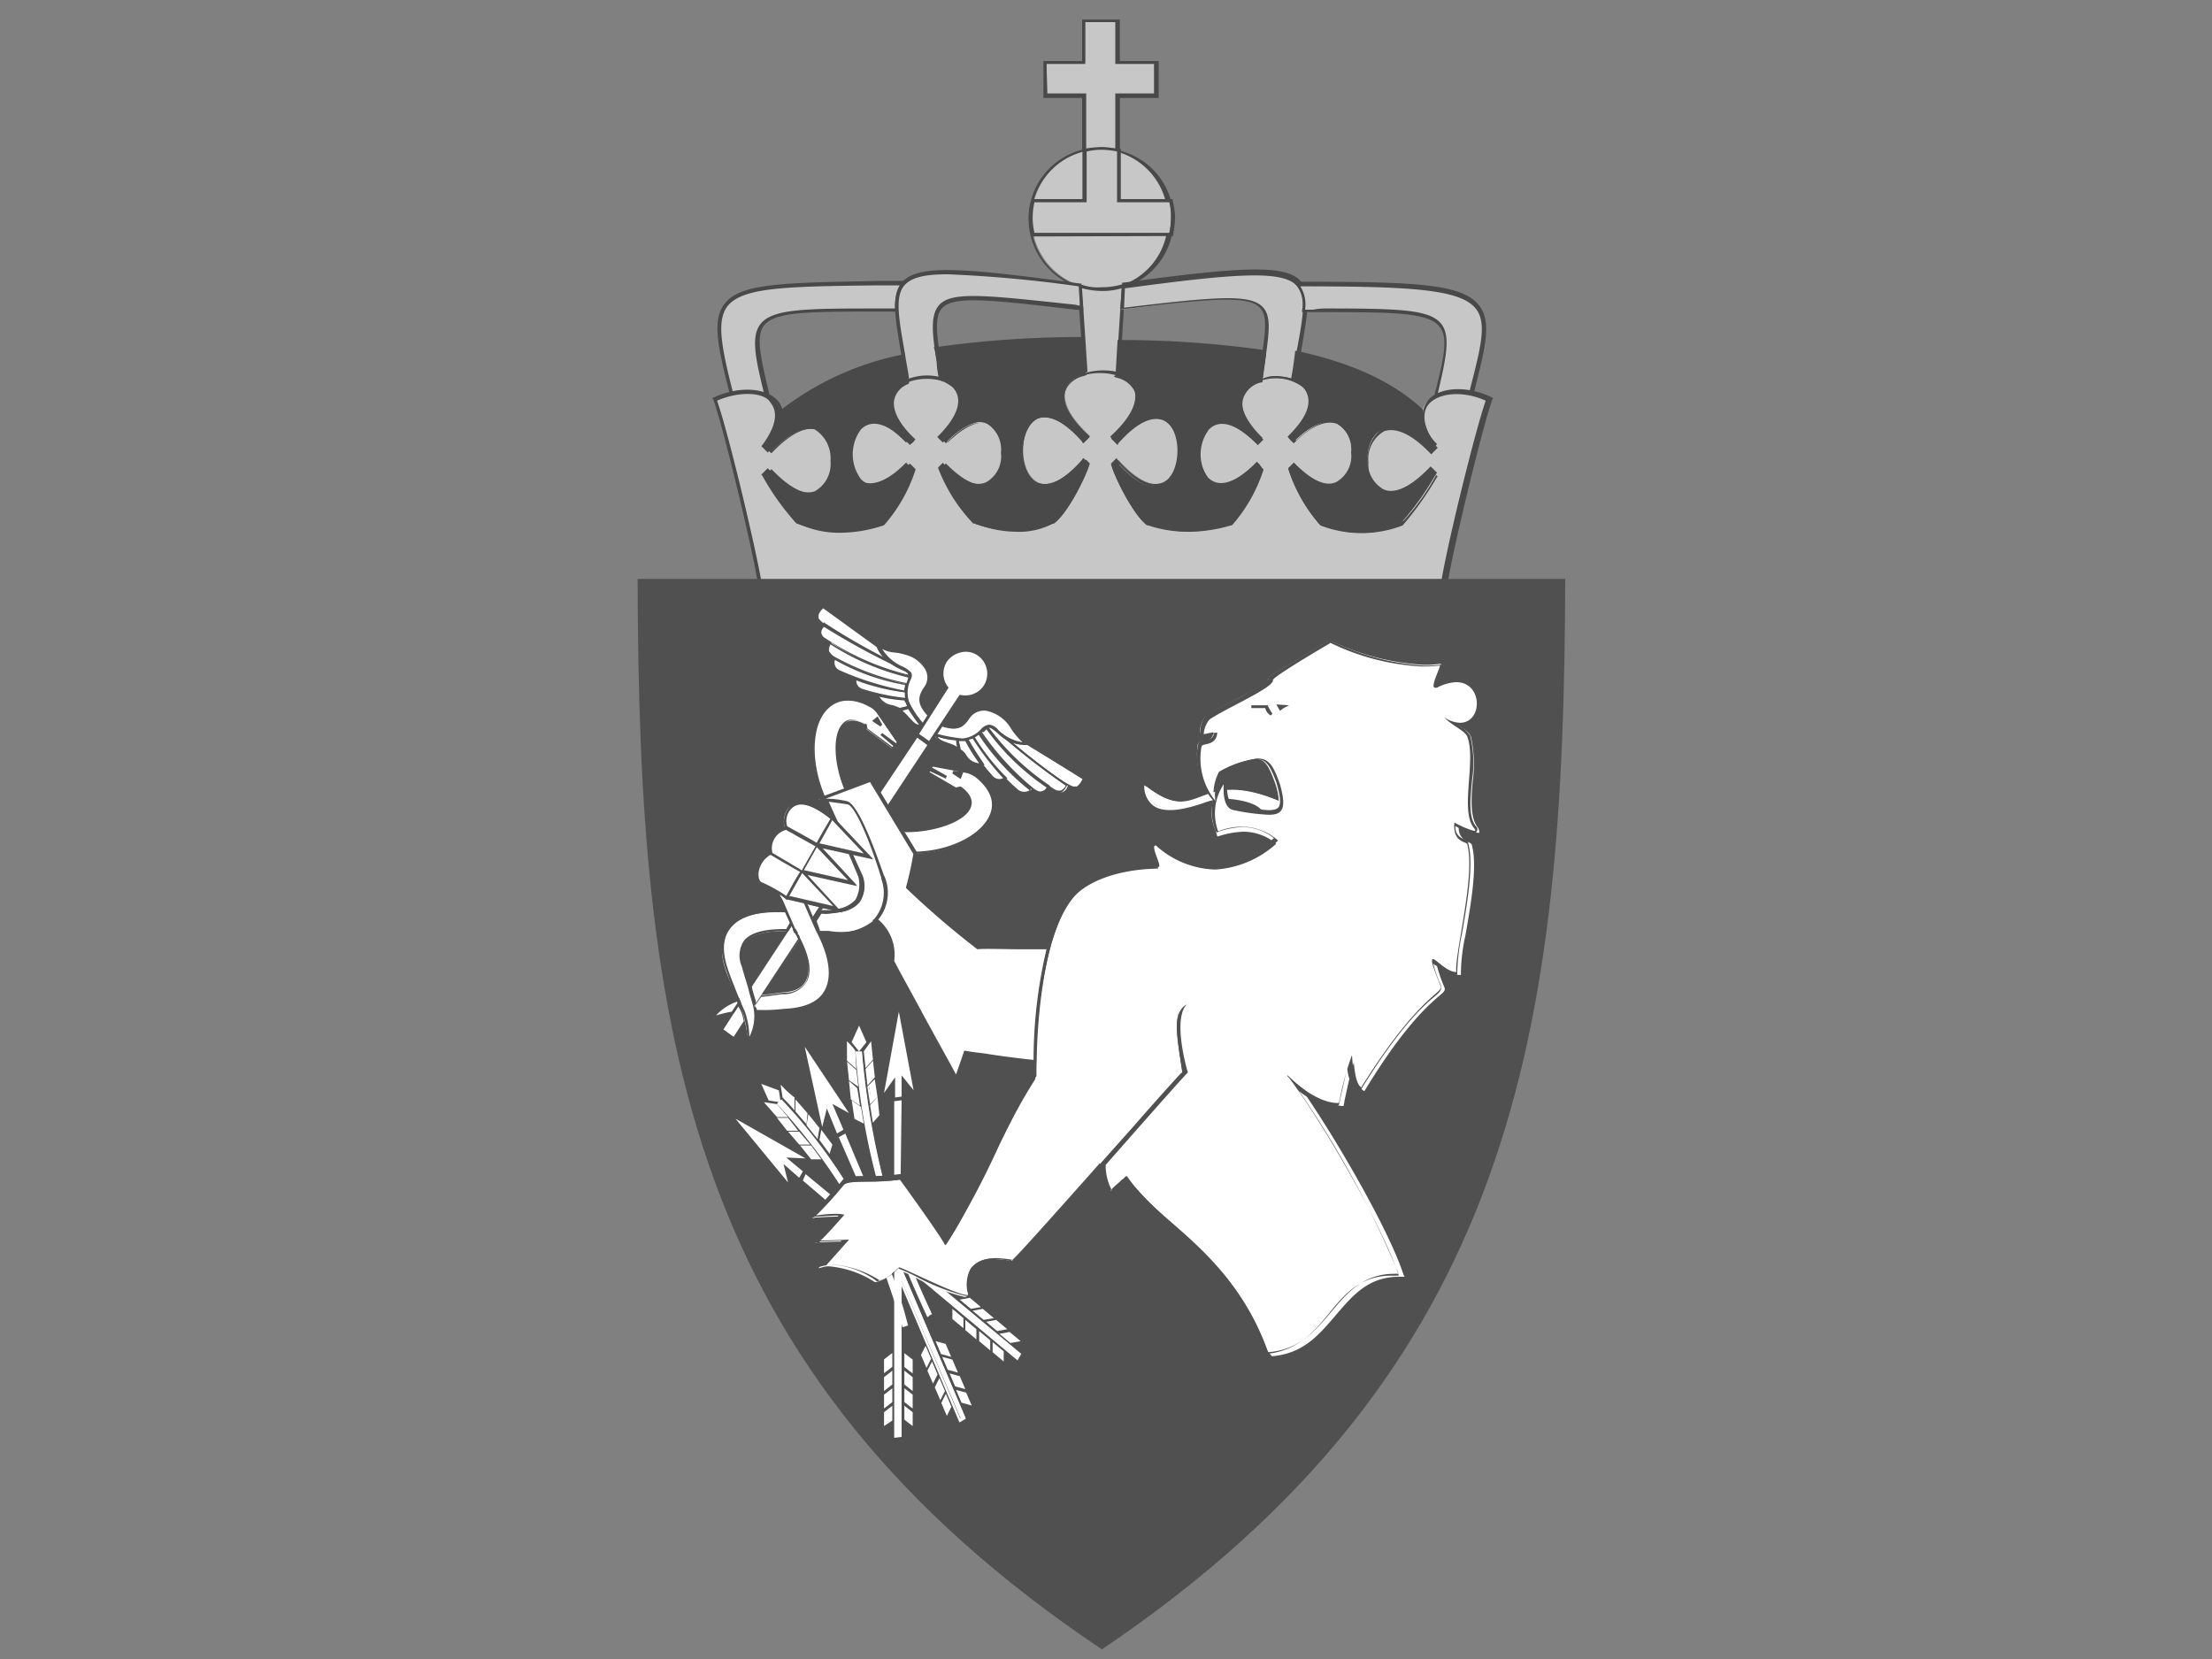 <svg id="图层_1" data-name="图层 1" xmlns="http://www.w3.org/2000/svg" viewBox="0 0 200 150"><rect x="0" y="0" width="200" height="150" fill="#808080" stroke="none"/><defs><style>.cls-1{fill:#c7c7c7;}.cls-2{fill:#494949;}.cls-3,.cls-6{fill:#505050;}.cls-4,.cls-5{fill:#fff;}.cls-5,.cls-6{fill-rule:evenodd;}</style></defs><path class="cls-1" d="M101.13,13.62a6.35,6.35,0,1,1-3,0v-5h-3.5v-3h3.5V1.85h3.09V5.61h3.51v3h-3.51c-.08.42-.08,4.84-.08,5"/><path class="cls-2" d="M99.54,26.3A6.52,6.52,0,0,1,93,19.79a6.43,6.43,0,0,1,4.84-6.25V8.86h-3.5V5.52h3.5V1.77h3.42V5.52h3.51V8.86h-3.51v4.76A6.44,6.44,0,0,1,99.54,26.3ZM94.7,8.45h3.51V13.7H98a6.25,6.25,0,0,0-4.76,6,6.18,6.18,0,1,0,12.35,0,6.24,6.24,0,0,0-4.67-6h-.08V8.45h3.5V5.78h-3.5V2H98.12V5.78h-3.5l.08,2.67Z"/><path class="cls-1" d="M105.72,18.12a5,5,0,0,1,.16,1.59,11.33,11.33,0,0,1-.16,1.5H93.28a9.52,9.52,0,0,1-.16-1.5,10,10,0,0,1,.16-1.59H98V13.54a12.68,12.68,0,0,1,1.5-.17,14.88,14.88,0,0,1,1.58.17v4.58Z"/><path class="cls-2" d="M93.2,21.38v-.17a10.69,10.69,0,0,1-.17-1.5A4.92,4.92,0,0,1,93.28,18V18h4.59V13.45H98a13.33,13.33,0,0,1,1.59-.16c.5,0,1.5.16,1.58.16h.17V18H106V18a7.66,7.66,0,0,1,.25,1.67,10.69,10.69,0,0,1-.17,1.5v.17Zm.33-3.09a6.25,6.25,0,0,0-.16,1.42,6.07,6.07,0,0,0,.16,1.34h12.19a5.49,5.49,0,0,0,.16-1.34,5.7,5.7,0,0,0-.16-1.42H101V13.7a6.86,6.86,0,0,0-1.41-.16,6.07,6.07,0,0,0-1.34.16v4.59Z"/><path class="cls-1" d="M98.12,33.81a5.78,5.78,0,0,1,2.92,0l.5-8h-.08a6.35,6.35,0,0,1-1.83.25,7.22,7.22,0,0,1-1.92-.25h-.09Z"/><path class="cls-2" d="M98,34.06l-.59-8.43.25.09h.09a4.31,4.31,0,0,0,1.83.25,6.38,6.38,0,0,0,1.84-.25l.33-.09-.5,8.43L101,34a5.43,5.43,0,0,0-2.83,0Zm-.17-8,.5,7.6a5.4,5.4,0,0,1,2.59,0l.5-7.6a6,6,0,0,1-1.84.25A7.48,7.48,0,0,1,97.79,26.05Z"/><path class="cls-1" d="M114,34.4a5,5,0,0,1,2.92.08c1.5-9.85,4.25-11.26-15.36-8.59L101.38,28C116.48,26.05,115,26.55,114,34.4Z"/><path class="cls-2" d="M117.07,34.65l-.17-.09a4.73,4.73,0,0,0-2.84-.08l-.25.08v-.25c.08-.66.17-1.33.25-1.92.34-2.42.59-3.83-.17-4.59-1.08-1.08-4.25-.83-12.43.17h-.17l.17-2.42h.17c10.51-1.42,14.52-1.67,15.94-.17,1,1.09.66,2.93.16,5.85-.16.91-.33,2-.5,3.17ZM115.31,34a4.73,4.73,0,0,1,1.51.25c.16-1.08.33-2.09.5-2.92.5-2.75.83-4.59-.09-5.51-1.33-1.42-5.67-1.08-15.52.25l-.08,1.75c8.34-1,11.35-1.25,12.52-.08.83.84.58,2.34.25,4.84-.09.5-.17,1.09-.25,1.67A2.6,2.6,0,0,1,115.31,34Z"/><path class="cls-1" d="M69.34,35.82c-2-8.1-1.67-7.77,11.76-7.77a3.39,3.39,0,0,1,.67-2.42c-17.19.26-18.36-.25-15.61,10A5,5,0,0,1,69.34,35.82Z"/><path class="cls-2" d="M69.59,36.15,69.25,36a4.69,4.69,0,0,0-3.09-.16H66v-.17c-1.17-4.51-1.59-6.76-.5-8.18,1.42-1.92,5.42-1.92,14.1-2.09h2.59l-.25.25A2.73,2.73,0,0,0,81.35,28v.17H79.68c-6.59,0-9.59,0-10.6,1.25-.75,1-.33,2.84.51,6.34Zm-2.09-.84a5,5,0,0,1,1.58.25c-.83-3.33-1.16-5.17-.33-6.25,1.09-1.42,4.17-1.42,10.85-1.42h1.33a3.71,3.71,0,0,1,.5-2.09H79.6c-8.6.09-12.52.17-13.85,1.92-.92,1.25-.59,3.42.5,7.68A5.8,5.8,0,0,1,67.5,35.31Z"/><path class="cls-1" d="M117.9,28.05c13.69,0,13.85-.16,11.85,7.77a4.45,4.45,0,0,1,3.17-.17c2.42-9.43,2.75-10-15.69-10A2.76,2.76,0,0,1,117.9,28.05Z"/><path class="cls-2" d="M129.58,36.15l.09-.33c.83-3.26,1.33-5.26.5-6.26-1-1.34-4.26-1.34-11.27-1.34h-1.17v-.17a2.71,2.71,0,0,0-.58-2.33l-.25-.25h.42c10.51,0,14.93.16,16.43,2.17,1.17,1.5.51,3.92-.5,7.92l-.08.34H133a5.31,5.31,0,0,0-3.08.17Zm-9.84-8.26c6.75,0,9.59.08,10.59,1.42.84,1.08.42,3.08-.33,6.25a5.42,5.42,0,0,1,2.84-.08h0c1-3.92,1.67-6.26.58-7.59-1.42-1.75-5.92-2-15.85-2A3.09,3.09,0,0,1,118,28h.75A5.08,5.08,0,0,1,119.74,27.89Z"/><path class="cls-1" d="M130.5,52.59a163.49,163.49,0,0,1,4-16.52c-3.68-1.76-8.1-.09-4.76,4.33l-.33.34c-7.76-8.1-7.76,10,0,1.83l.33.34a27.94,27.94,0,0,1-3,4.25,10.06,10.06,0,0,1-7.35,0,14.66,14.66,0,0,1-2.75-4.84l.25-.25c7.17,7.18,7.17-9.26,0-2.08l-.25-.25c7.42-7.43-10-7.43-2.67,0l-.25.25c-7.18-7.18-7.18,9.26,0,2.08l.25.25c-.25,1.09-1.84,4.18-2.76,4.84a11,11,0,0,1-7.34,0c-1.17-.83-2.84-4.25-3.09-5.25l.34-.34c7.59,8.43,7.59-10.26,0-1.83l-.34-.34c8.6-7.92-10.84-7.92-2.25,0l-.33.34c-7.6-8.43-7.6,10.26,0,1.83l.33.34c-.33,1-1.92,4.34-3.09,5.25a9.63,9.63,0,0,1-7,0,18.13,18.13,0,0,1-3.17-4.84l.25-.25c7.18,7.18,7.18-9.26,0-2.08l-.25-.25c7.35-7.43-10.09-7.43-2.67,0l-.25.25c-7.17-7.18-7.17,9.26,0,2.08l.25.25c-.25,1.09-1.83,4.18-2.75,4.84a10,10,0,0,1-7.34,0,22.74,22.74,0,0,1-3-4.25l.34-.34c7.76,8.18,7.76-9.93,0-1.83l-.34-.34c3.34-4.42-1.08-6-4.75-4.33a166.4,166.4,0,0,1,4,16.52Z"/><path class="cls-2" d="M68.67,52.75H68.5v-.16c-.58-3.51-3.17-14.19-4-16.44L64.41,36l.17-.08c2.17-1,4.67-.92,5.76.33.5.59,1,1.84-.67,4.09l.17.17c2.17-2.17,3.58-2.25,4.33-1.92a3.12,3.12,0,0,1,1.59,3.09,3.25,3.25,0,0,1-1.59,3.08c-.83.34-2.25.25-4.42-1.92l-.16.17a27.36,27.36,0,0,0,2.92,4.09,10.06,10.06,0,0,0,7.17,0,15,15,0,0,0,2.67-4.67l-.08-.09c-2,1.92-3.26,2-4,1.67a3,3,0,0,1-1.5-2.92,3,3,0,0,1,1.5-2.92c.75-.33,2.09-.25,4,1.67l.08-.08c-2.58-2.59-1.83-4.09-1.17-4.76a4.52,4.52,0,0,1,5.51,0c.67.67,1.42,2.17-1.17,4.76l.09.08c2-1.92,3.25-1.92,4-1.67a3,3,0,0,1,1.5,2.92A2.94,2.94,0,0,1,89.61,44c-.75.34-2.08.25-4-1.67l-.09.09a16.14,16.14,0,0,0,3,4.67,9.7,9.7,0,0,0,6.84,0c1.08-.83,2.67-3.92,3-5l-.16-.16C96.12,44.16,94.79,44.24,94,44a3.25,3.25,0,0,1-1.58-3.17c0-1.5.66-2.84,1.58-3.17s2.17-.17,4.26,2.09l.08-.09c-2.25-2.17-2.34-3.58-2-4.42.42-1.08,1.75-1.75,3.42-1.75s3,.67,3.42,1.75c.33.84.25,2.25-2,4.42l.08.09c2.09-2.26,3.42-2.34,4.26-2.09a3.26,3.26,0,0,1,1.58,3.17c0,1.59-.67,2.84-1.58,3.17s-2.17.17-4.26-2.08l-.17.16c.34,1.09,1.92,4.26,3,5a10.63,10.63,0,0,0,7.17,0,15,15,0,0,0,2.67-4.67l-.08-.09h0c-1,.92-3.17,2.76-4.67,1.26a4,4,0,0,1,0-5c1.5-1.5,3.67.25,4.67,1.25l.08-.08c-2.5-2.59-1.83-4.09-1.16-4.76a4.5,4.5,0,0,1,5.5,0c.67.67,1.34,2.17-1.16,4.76l.08.08c2-1.92,3.25-1.92,4-1.67a3,3,0,0,1,1.51,2.92A3,3,0,0,1,121.15,44c-.75.34-2.08.25-4-1.67l-.08.09a15,15,0,0,0,2.67,4.67,9.66,9.66,0,0,0,7.17,0A21.13,21.13,0,0,0,129.83,43l-.16-.17c-2.17,2.17-3.59,2.26-4.43,1.92a3.11,3.11,0,0,1-1.58-3.08,3.28,3.28,0,0,1,1.58-3.09c.84-.33,2.26-.25,4.34,1.92l.17-.17c-1.67-2.25-1.09-3.5-.67-4.09,1-1.25,3.51-1.42,5.76-.33L135,36l-.09.17c-.83,2.34-3.42,12.93-4,16.44v.16ZM64.83,36.23c.92,2.51,3.34,12.6,4,16.27h61.5c.59-3.58,3.09-13.68,4-16.27-2-.92-4.26-.75-5.17.34-.67.83-.42,2.25.75,3.83l.08.09-.58.58-.09-.08c-2.08-2.17-3.42-2.25-4.17-2a2.9,2.9,0,0,0-1.42,2.83,2.88,2.88,0,0,0,1.42,2.76c.75.33,2.09.16,4.17-2l.09-.08.58.59-.08.08a28.8,28.8,0,0,1-3.09,4.34h0a10.35,10.35,0,0,1-7.43,0h0a14.3,14.3,0,0,1-2.84-5v-.08l.51-.5.08.08c1.92,1.92,3.09,2,3.75,1.67A2.67,2.67,0,0,0,122.24,41a2.75,2.75,0,0,0-1.34-2.67c-.66-.25-1.92-.25-3.83,1.67l-.09.08-.5-.5.08-.08c1.84-1.84,2.34-3.42,1.34-4.43a4.16,4.16,0,0,0-5.09,0c-1,1-.58,2.59,1.25,4.43l.09.08-.51.5-.08-.08c-1.83-1.84-3.34-2.34-4.34-1.34a3.77,3.77,0,0,0,0,4.51c1,1,2.51.5,4.34-1.34l.08-.08.09.08.16.17.17.25v.08a14.14,14.14,0,0,1-2.84,5h-.08a11.27,11.27,0,0,1-7.43,0h-.08c-1.25-.92-2.92-4.34-3.17-5.34v-.08l.5-.5.08.16c2,2.26,3.26,2.34,4,2.09,1-.33,1.42-1.75,1.42-2.92s-.42-2.5-1.42-2.92c-.75-.25-2-.17-4,2.08l-.08.17-.58-.58.08-.09c2.25-2.08,2.34-3.42,2.09-4.17-.34-.92-1.59-1.5-3.09-1.5s-2.75.58-3.09,1.5c-.33.75-.17,2.09,2.09,4.17l.08.09-.58.58-.09-.17c-2-2.25-3.25-2.33-4-2.08-1,.33-1.42,1.75-1.42,2.92s.42,2.5,1.42,2.92c.75.25,2,.17,4-2.09l.09-.16.08.08.33.33.09.09V42c-.25.92-1.92,4.42-3.17,5.34H95.2a10.29,10.29,0,0,1-7.09,0H88a15,15,0,0,1-3.17-5v-.08l.08-.08.25-.25.08-.09.09.09c1.92,1.92,3.08,2,3.83,1.67a2.68,2.68,0,0,0,1.34-2.67,2.74,2.74,0,0,0-1.34-2.67c-.66-.26-1.91-.26-3.83,1.66l-.09.09-.5-.5.09-.09C86.69,37.57,87.11,36,86.11,35A4.13,4.13,0,0,0,81,35c-1,1-.5,2.59,1.33,4.42l.09.09-.5.5-.09-.09c-1.92-1.92-3.09-2-3.84-1.66a2.67,2.67,0,0,0-1.33,2.67A2.77,2.77,0,0,0,78,43.58c.67.25,1.92.25,3.84-1.67l.09-.09.08.09.25.25.08.08v.08a14.27,14.27,0,0,1-2.83,5h0a10.56,10.56,0,0,1-7.51,0A23.21,23.21,0,0,1,68.92,43l-.09-.08.59-.59.08.09c2.09,2.17,3.42,2.25,4.17,2a2.84,2.84,0,0,0,1.42-2.75,3.08,3.08,0,0,0-1.42-2.84c-.75-.33-2.08-.17-4.17,2l-.08.09-.59-.59.09-.08c1.17-1.59,1.5-2.92.75-3.84C69.17,35.48,66.92,35.31,64.83,36.23Z"/><path class="cls-1" d="M85.11,34.31c-1.09-8.09-2.17-8.09,12.68-6.42a19.61,19.61,0,0,0-.17-2.09c-18.94-2.42-17.19-1.67-15.52,8.68a5.25,5.25,0,0,1,3-.17"/><path class="cls-2" d="M81.94,34.73v-.17c-.17-.83-.26-1.58-.42-2.33-.59-3.51-1-5.59.08-6.76,1.5-1.59,5.59-1.25,16,.16h.17v.17s.08,1.25.17,2.09v.16L97.21,28c-7.76-.92-10.94-1.25-12-.17-.75.76-.5,2.34-.17,4.84.09.51.17,1,.25,1.59v.25L85,34.4a5,5,0,0,0-2.92.16Zm3.75-9.93c-2,0-3.17.25-3.84.92-1,1-.58,3.09,0,6.42.09.67.25,1.34.34,2.09a4.86,4.86,0,0,1,2.67-.17,7.57,7.57,0,0,1-.17-1.33c-.42-2.67-.59-4.26.25-5.18,1.17-1.25,4.42-.83,12.27,0l.41.09c0-.67-.08-1.42-.08-1.75A118.15,118.15,0,0,0,85.69,24.8Z"/><path class="cls-2" d="M82.27,42.16c-7.18,7.17-7.18-9.27,0-2.09l.25-.25c-2.75-2.75-2.09-4.51-.5-5.26,0-.16-.34-1.92-.42-2.25a26.35,26.35,0,0,0-11.1,5.17h0c.17.84-.16,1.84-1.16,3.09l.33.34c7.76-8.1,7.76,10,0,1.83l-.33.34a26.59,26.59,0,0,0,3,4.25,10.08,10.08,0,0,0,7.34,0,14.79,14.79,0,0,0,2.76-4.84.25.25,0,0,0-.17-.33"/><path class="cls-2" d="M76,48.17a8.5,8.5,0,0,1-3.67-.76,23.55,23.55,0,0,1-3.09-4.33L69.17,43l.58-.58.09.08c2.08,2.17,3.42,2.25,4.17,2a2.85,2.85,0,0,0,1.42-2.75A3.1,3.1,0,0,0,74,38.9c-.75-.33-2.09-.16-4.17,2l-.09.08-.58-.59.08-.08a4.18,4.18,0,0,0,1.09-3h.16l-.08-.09A26.31,26.31,0,0,1,81.6,32.06h.17v.17c.08.33.33,2.08.42,2.25v.17l-.09.08a2,2,0,0,0-1.25,1.42c-.17.92.42,2.17,1.84,3.5l.08.09-.08.08a1.17,1.17,0,0,1-.34.33l-.08.09-.08-.09c-1.84-1.83-3.34-2.33-4.34-1.33a3.77,3.77,0,0,0,0,4.51c1,1,2.5.5,4.34-1.34l.08-.08.5.5v.08a14.14,14.14,0,0,1-2.84,5h0A12.65,12.65,0,0,1,76,48.17Zm-6.42-5.09a27.7,27.7,0,0,0,2.92,4.08,10,10,0,0,0,7.17,0,14.82,14.82,0,0,0,2.67-4.67l-.08-.08c-1,.92-3.17,2.75-4.67,1.25a4,4,0,0,1,0-5c1.5-1.5,3.67.25,4.67,1.25l.08-.08c-1.33-1.42-2-2.67-1.75-3.67a2.29,2.29,0,0,1,1.34-1.59c-.09-.41-.26-1.5-.34-2a26.25,26.25,0,0,0-10.85,5,4.56,4.56,0,0,1-1.08,3l.17.17c2.17-2.17,3.58-2.25,4.33-1.92a3.12,3.12,0,0,1,1.59,3.09A3.25,3.25,0,0,1,74.17,45c-.83.34-2.25.25-4.42-1.91ZM98.12,39.9l.34-.33c-3.51-3.25-2.34-5.17-.34-5.76l-.25-3.08a84,84,0,0,0-13.18.91h0c.08.42.33,2.42.42,2.67,2,.5,3.25,2.34.16,5.43l.25.25c7.18-7.18,7.18,9.26,0,2.08l-.25.25a14.31,14.31,0,0,0,3.17,4.84,9.64,9.64,0,0,0,7,0c1.17-.83,2.84-4.25,3.09-5.25l-.33-.34c-7.6,8.6-7.6-10.09-.09-1.67"/><path class="cls-2" d="M91.87,48.08a10.39,10.39,0,0,1-3.51-.67h-.08a14.92,14.92,0,0,1-3.17-5v-.09l.08-.08.25-.25.08-.08.09.08c1.92,1.92,3.08,2,3.75,1.67A2.67,2.67,0,0,0,90.7,41a2.75,2.75,0,0,0-1.34-2.67c-.67-.25-1.92-.25-3.75,1.67l-.09.08-.5-.5.09-.08c1.41-1.42,2-2.67,1.75-3.67A2.35,2.35,0,0,0,85,34.31h-.08v-.08c0-.08-.08-.58-.17-1.17a11.73,11.73,0,0,0-.25-1.5l-.08-.17h.17a94.7,94.7,0,0,1,13.26-.92H98v.17c.08,1,.17,2.76.17,3.09l.08.17L98,34a2.31,2.31,0,0,0-1.75,1.5c-.17.75.08,2,2.17,3.92l.08.09-.58.58-.09-.17c-2-2.25-3.25-2.33-4-2.08-1,.33-1.42,1.75-1.42,2.92s.42,2.5,1.42,2.92c.75.25,2,.17,4-2.09l.09-.16.08.08.33.33.09.09V42c-.25.92-1.92,4.42-3.17,5.34H95.2A6.57,6.57,0,0,1,91.87,48.08Zm-3.43-.92a9.62,9.62,0,0,0,6.85,0c1.08-.83,2.67-3.92,3-5L98.12,42c-2.08,2.25-3.42,2.34-4.25,2.09a3.27,3.27,0,0,1-1.59-3.17c0-1.51.67-2.84,1.59-3.18s2.17-.16,4.25,2.09l.09-.08c-2.09-2-2.34-3.34-2.09-4.09A2.6,2.6,0,0,1,98,33.9c0-.34-.09-1-.17-2.84A86.46,86.46,0,0,0,84.94,32a10.2,10.2,0,0,0,.17,1.33c.08.42.08.84.16,1.09a2.76,2.76,0,0,1,2,1.67c.25.75.08,2-1.67,3.83l.08.09c2-1.92,3.25-2,4-1.67a3,3,0,0,1,1.5,2.92,3,3,0,0,1-1.5,2.92c-.76.33-2.09.25-4-1.67l-.08.08A13,13,0,0,0,88.44,47.16Zm25.2-7.09.25-.25c-3-3-1.83-4.84,0-5.42.17-1,.26-1.92.42-2.67a95.93,95.93,0,0,0-13.1-.92L101,33.9c2,.58,3.18,2.5-.33,5.75L101,40c7.6-8.43,7.6,10.26,0,1.83l-.33.34c.33,1,1.92,4.34,3.09,5.25a11,11,0,0,0,7.34,0,14.66,14.66,0,0,0,2.75-4.84l-.25-.25c-7.17,7-7.17-9.51,0-2.25"/><path class="cls-2" d="M107.47,48.08a11.44,11.44,0,0,1-3.67-.58h-.09c-1.25-.92-2.92-4.34-3.17-5.34v-.09l.5-.5.09.17c2,2.25,3.25,2.34,4,2.09,1-.34,1.42-1.76,1.42-2.92s-.42-2.51-1.42-2.93c-.75-.25-2-.16-4,2.09l-.09.17-.58-.59.08-.08c2.09-1.92,2.34-3.17,2.17-3.92a2.37,2.37,0,0,0-1.75-1.5l-.25-.09.17-.16c0-.42.16-3,.16-3v-.16h.17a94.81,94.81,0,0,1,13.1.91h.17v.17c0,.25-.08.58-.08.83-.09.59-.17,1.17-.25,1.84v.08h-.09a2.21,2.21,0,0,0-1.67,1.51c-.25,1,.34,2.25,1.76,3.58l.08.09-.5.5-.09-.09c-1.83-1.83-3.33-2.33-4.33-1.33a3.74,3.74,0,0,0,0,4.51c1,1,2.5.5,4.33-1.34l.09-.08.5.5v.08a14.14,14.14,0,0,1-2.84,5h-.08A13.68,13.68,0,0,1,107.47,48.08Zm-3.59-.92a10.54,10.54,0,0,0,7.18,0,15.21,15.21,0,0,0,2.67-4.67l-.09-.08c-1,.92-3.17,2.75-4.67,1.25a4,4,0,0,1,0-5c1.5-1.5,3.67.25,4.67,1.25l.09-.08C112,38,111.81,36.73,112.06,36a2.51,2.51,0,0,1,1.83-1.67c.09-.66.17-1.25.26-1.75,0-.25.08-.5.08-.67A104.5,104.5,0,0,0,101.46,31c-.08,1.75-.17,2.5-.17,2.83a2.46,2.46,0,0,1,1.84,1.75c.17.84,0,2.17-2.09,4.09l.09.09c2.08-2.26,3.42-2.34,4.25-2.09A3.27,3.27,0,0,1,107,40.82c0,1.59-.67,2.84-1.59,3.17s-2.17.17-4.25-2.08l-.17.16A15.44,15.44,0,0,0,103.88,47.16Zm25.45-4.5c-7.76,8.18-7.76-9.93,0-1.84l.34-.33a4.58,4.58,0,0,1-1.17-3.09c-2.59-2.42-6.34-4.17-11.27-5.17-.08.66-.25,1.42-.33,2.25,1.75.67,2.59,2.42-.25,5.26l.25.25c7.17-7.18,7.17,9.26,0,2.08l-.25.25c.25,1.09,1.83,4.18,2.75,4.84a10.07,10.07,0,0,0,7.35,0,22.76,22.76,0,0,0,3-4.25c0,.17-.25-.09-.42-.25"/><path class="cls-2" d="M123.07,48.17a9.74,9.74,0,0,1-3.75-.76h0a14.1,14.1,0,0,1-2.84-5v-.09l.5-.5.09.09c1.91,1.92,3.08,2,3.75,1.67a2.68,2.68,0,0,0,1.34-2.67,2.74,2.74,0,0,0-1.34-2.67C120.15,38,118.9,38,117,39.9l-.08.09-.5-.5.08-.09c1.42-1.42,2-2.58,1.75-3.58a2,2,0,0,0-1.41-1.42l-.09-.09v-.16c.17-.84.25-1.59.34-2.26v-.16h.16c5,1.08,8.76,2.83,11.35,5.25l.08.09v.08a4,4,0,0,0,1.17,2.92l.09.08-.59.59-.08-.08c-2.09-2.17-3.42-2.26-4.17-2a2.91,2.91,0,0,0-1.42,2.84,2.84,2.84,0,0,0,1.42,2.75c.75.34,2.08.17,4.17-2l.08-.08.59.58-.09.08a27.84,27.84,0,0,1-3.08,4.34h0A6.63,6.63,0,0,1,123.07,48.17Zm-3.58-1a9.66,9.66,0,0,0,7.17,0,21.78,21.78,0,0,0,2.92-4.08l-.16-.17c-2.17,2.17-3.59,2.25-4.43,1.92a3.14,3.14,0,0,1-1.58-3.09A3.27,3.27,0,0,1,125,38.65c.84-.33,2.26-.25,4.34,1.92l.17-.17a4.3,4.3,0,0,1-1.09-3c-2.58-2.34-6.17-4-11-5.09-.08.58-.25,1.25-.33,1.92a2.32,2.32,0,0,1,1.5,1.67c.16.75,0,2-1.75,3.75l.08.09c2-1.92,3.25-2,4-1.67A3,3,0,0,1,122.41,41a3,3,0,0,1-1.51,2.92c-.75.33-2.08.25-4-1.67l-.08.08A14,14,0,0,0,119.49,47.16Z"/><path class="cls-3" d="M57.65,52.34h83.87c-.09,40.72-4.43,71.51-41.89,96.79C61.91,123.85,57.74,93.14,57.65,52.34Z"/><path class="cls-4" d="M78.18,95.06l.42-.58.16,1.33-.41.5Z"/><path class="cls-4" d="M78.51,94.81l.09.92-.25.25-.09-.92.25-.25m.25-.67-.66.92.16,1.5.67-.75-.17-1.67Zm0,5.84.5-.5.17,1.26-.42.5Z"/><path class="cls-4" d="M79.18,99.73l.17.92-.17.25L79,100l.17-.25m.17-.58-.67.75.25,1.59.59-.67-.17-1.67Zm-.75-.92.41-.42.17,1.26-.42.41Z"/><path class="cls-4" d="M78.93,98.07,79,99l-.25.25-.16-.91.33-.25m.17-.51-.67.67.25,1.59.67-.67-.25-1.59Zm-.75-.83.5-.5L79,97.4l-.5.5Z"/><path class="cls-4" d="M78.76,96.48l.09.83-.25.25-.09-.83.25-.25m.17-.58-.67.75.17,1.5.67-.75-.17-1.5Zm-1.67.41a1.49,1.49,0,0,0-.41-.33l-.17-.17V94.48c.08.08.17.16.17.25a1.55,1.55,0,0,1,.25.33C77.18,95.23,77.18,95.9,77.26,96.31Z"/><path class="cls-4" d="M76.85,94.81c.08.08.16.25.25.33a3.61,3.61,0,0,0,.08.84L77,95.81l-.08-.08a2.72,2.72,0,0,1-.08-.92m-.26-.67V95.9c.17.16.59.5.84.75,0-.17-.08-1.42-.08-1.59s-.67-.83-.76-.92Zm.76,6.93-.25-1.34.58.42.17,1.17Z"/><path class="cls-4" d="M77.26,100l.25.17.17.92-.25-.17-.17-.92m-.25-.5.25,1.67.84.42-.25-1.5L77,99.48Zm0-.16L76.93,98l.5.42.17,1.33Z"/><path class="cls-4" d="M77.1,98.23l.25.25.16,1-.33-.16-.08-1.09m-.34-.5.17,1.67.83.58-.25-1.58-.75-.67Zm.09-.17-.09-1.33.5.5L77.43,98Z"/><path class="cls-4" d="M76.93,96.56l.25.25.08.92L77,97.56l-.08-1M76.59,96l.17,1.67.84.58-.17-1.5L76.59,96Zm.59-1.67.5-1.25.5,1.25-.5.67Z"/><path class="cls-4" d="M77.68,93.39l.33.84-.33.5-.33-.5.33-.84m0-.67L77,94.23l.67.83.67-.83-.67-1.51Zm6.26,26.12c-.59-1.25-1.25-2.58-1.75-3.92.08.08.25.08.41.17.5,1.25,1,2.42,1.59,3.59-.09.08-.17.16-.25.16Z"/><path class="cls-4" d="M82.35,115.17h0c.5,1.17,1.09,2.34,1.59,3.51h0c-.5-1.09-1.09-2.26-1.59-3.51m-.41-.42c.58,1.42,1.25,2.92,1.91,4.34.17-.08.25-.25.42-.25-.58-1.25-1.17-2.58-1.67-3.75a6.06,6.06,0,0,0-.66-.34Zm-2.51-8.26A62,62,0,0,1,77.6,95.14h.33v.17a71.17,71.17,0,0,0,1.84,11.1A.67.67,0,0,1,79.43,106.49Z"/><path class="cls-4" d="M77.68,95.31h0a71.17,71.17,0,0,0,1.84,11.1h-.09a67,67,0,0,1-1.75-11.1h0m0-.25h-.33a62,62,0,0,0,1.91,11.52h.59a73.75,73.75,0,0,1-1.92-11.52Zm-7.43,5.76-.83-1,.75.16.75.92Z"/><path class="cls-4" d="M69.75,100l.34.09.58.67h-.33l-.59-.76m-.67-.33L70.25,101h1l-1-1.17-1.17-.17Zm4.34,5.09-.75-1h.59l.75,1Z"/><path class="cls-4" d="M72.92,103.82h.34l.58.75h-.33l-.59-.75m-.58-.25,1,1.25h.92l-.92-1.25Zm0-.16-.75-1h.67l.75,1Z"/><path class="cls-4" d="M72.17,102.57l.59.75h-.34l-.58-.75h.33m.09-.25h-1l1,1.17h1l-1-1.17Zm-1.76-1.17h.75l.76.92h-.76Z"/><path class="cls-4" d="M70.75,101.32h.42l.58.67h-.41l-.59-.67m-.5-.25.92,1.17h1l-.92-1.17Zm1.42-1a10.75,10.75,0,0,0-.83-.92c0-.08-.09-.67-.09-.75l.92.92v.75Z"/><path class="cls-4" d="M70.92,98.73l.67.67v.42L71,99.23c0-.16-.08-.33-.08-.5m-.33-.66c0,.16.16,1.08.16,1.16a15.63,15.63,0,0,1,1.09,1.17V99.23a8.55,8.55,0,0,1-1.25-1.16Zm3.58,5,.09-.67.83,1.09-.16.58Z"/><path class="cls-4" d="M74.34,102.74l.59.75-.09.33-.58-.75.08-.33m-.08-.59-.17.92.92,1.25.25-.83-1-1.34Zm-1.17-.41.08-.67.84,1-.09.67Z"/><path class="cls-4" d="M73.26,101.32l.66.75-.08.33-.58-.75v-.33m-.17-.58-.17,1,1,1.25.17-1-1-1.25ZM72,100.49v-.76l.83,1-.08.66Z"/><path class="cls-4" d="M72.09,100.07l.58.67v.33l-.58-.67v-.33m-.17-.67v1.09l1,1.16.09-1L71.92,99.4Zm-2.33,0-.51-1.17,1.17.42.17.83Z"/><path class="cls-4" d="M69.34,98.4l.83.33.08.59-.58-.09-.33-.83M68.83,98l.67,1.5,1.09.17-.17-1.08L68.83,98Zm7.26,9A38.12,38.12,0,0,0,71,100.4c-.25-.25-.41-.5-.5-.58v-.09l.17-.16c.17.16.33.41.67.75a42.27,42.27,0,0,1,5,6.42c-.08,0-.08.09-.08.09Z"/><path class="cls-4" d="M70.67,99.73c.17.17.33.42.58.67a42.25,42.25,0,0,1,4.93,6.34l-.09.09h0a52.42,52.42,0,0,0-5-6.51,6.4,6.4,0,0,1-.42-.59h0m0-.33c-.33.25-.25.17-.42.42A51.09,51.09,0,0,1,76,107.24l.25-.25.17-.16a47.47,47.47,0,0,0-5.76-7.43Zm11,20.44a36.51,36.51,0,0,0-1.41-4.33c.08-.09.16-.09.25-.17a38.25,38.25,0,0,1,1.33,4.42Z"/><path class="cls-4" d="M80.52,115.51a34.44,34.44,0,0,1,1.25,4.08c-.34-1.41-.84-2.75-1.25-4.08h0m.08-.42c-.17.08-.33.25-.5.33.5,1.42,1,2.92,1.5,4.59l.5-.17a41.23,41.23,0,0,0-1.5-4.75Zm10.1,5.59.58-.17.75.67-.58.08Z"/><path class="cls-4" d="M91.28,120.68l.5.42-.33.08-.5-.42.33-.08m0-.25-.92.17,1,.83.92-.17-1-.83ZM87,117.59l.58-.08.75.58-.58.09Z"/><path class="cls-4" d="M87.61,117.59l.5.42-.33.08-.5-.42.33-.08m.08-.25-.91.17,1,.83.91-.16-1-.84Zm.5,1.25.67-.08.75.58-.67.17Z"/><path class="cls-4" d="M88.78,118.59l.5.42-.34.08-.5-.41.34-.09m.08-.25-.92.17,1,.83.92-.16-1-.84Zm.59,1.25.58-.08.75.67-.58.08Z"/><path class="cls-4" d="M90,119.68l.5.41-.33.09-.5-.42.33-.08m.08-.34-.92.17,1,.84.91-.17-1-.84Zm-.25,2.92v-.66l.75.66v.59Z"/><path class="cls-4" d="M90,121.93l.5.42v.33l-.5-.42v-.33m-.25-.58v.91l1,.84v-.92l-1-.83Zm-3.51-2.17v-.59l.75.59v.66Z"/><path class="cls-4" d="M86.27,118.84l.51.42v.33l-.51-.41v-.34m-.16-.5v.92l1,.83v-.91l-1-.84Zm1.33,1.84v-.59l.75.59-.08.67Z"/><path class="cls-4" d="M87.53,119.84l.5.42v.34l-.5-.42v-.34m-.25-.5v.92l1,.84v-.92l-1-.84Zm1.33,1.92v-.66l.75.66v.59Z"/><path class="cls-4" d="M88.78,120.85l.5.41v.34l-.5-.42v-.33m-.25-.5v.91l1,.84v-.92l-1-.83ZM72.76,106.74l.16-.41,2.17,1.83a1.49,1.49,0,0,0-.25.34Z"/><path class="cls-4" d="M72.92,106.49l1.92,1.67-.08.09-1.92-1.59.08-.17m-.08-.33-.25.58,2.25,1.92c.17-.16.25-.33.42-.5l-2.42-2Zm3.42,3.67a.26.26,0,0,0,.08-.17c0-.08-.16-.08-.33-.08Z"/><path class="cls-4" d="M76,109.58l.25.17a.28.28,0,0,0,.08-.17c0,.08-.16,0-.33,0Zm7,5.76h0a14,14,0,0,0,1.34.58l7.76,6.51-.17.34Z"/><path class="cls-4" d="M83.85,115.84l.51.25L92,122.51l-.08.17-8.1-6.84m-1.58-1L92,123l.34-.59-7.93-6.59c-.75-.33-1.59-.67-2.17-1Z"/><path class="cls-5" d="M66.5,101.15l6.34,3.59-1.75-.08,1.5,1.25-.33.58-1.42-1.25.41,1.67Z"/><path class="cls-4" d="M81.85,128.36v-.92l.5.33v1Z"/><path class="cls-4" d="M81.94,127.69l.25.17v.66l-.25-.16v-.67m-.17-.59v1.26l.75.58v-1.25l-.75-.59Zm.08-3.5v-1l.5.42v1Z"/><path class="cls-4" d="M81.94,122.85l.25.17v.66l-.25-.16v-.67m-.17-.5v1.25l.75.58v-1.25l-.75-.58Zm.08,2.83v-1l.5.42v1Z"/><path class="cls-4" d="M81.94,124.43l.25.17v.67l-.25-.17v-.67m-.17-.5v1.25l.75.59v-1.25l-.75-.59Zm.08,2.84v-1l.5.42v1Z"/><path class="cls-4" d="M81.94,126.1l.25.17v.67l-.25-.17v-.67m-.17-.58v1.25l.75.58V126.1l-.75-.58Zm-1.67,2.25.5-.33v.92l-.5.41Z"/><path class="cls-4" d="M80.43,127.69v.67l-.25.16v-.66l.25-.17m.25-.59-.75.59v1.25l.75-.5V127.1ZM80.1,123l.5-.42v1l-.5.42Z"/><path class="cls-4" d="M80.43,122.85v.67l-.25.16V123l.25-.17m.25-.5-.75.58v1.25l.75-.58v-1.25Zm-.58,2.25.5-.42v1l-.5.42Z"/><path class="cls-4" d="M80.43,124.43v.67l-.25.17v-.67l.25-.17m.25-.5-.75.59v1.25l.75-.59v-1.25Zm-.58,2.26.5-.42v1l-.5.42Z"/><path class="cls-4" d="M80.43,126.1v.67l-.25.17v-.67l.25-.17m.25-.58-.75.58v1.25l.75-.58v-1.25Z"/><path class="cls-5" d="M81.27,91.47l1.33,7.1-1.08-1.34v1.92l-.59.08V97.4l-1,1.42Z"/><path class="cls-4" d="M81,99.65l.41-.08v6.67h0a.68.68,0,0,0-.41.09Z"/><path class="cls-4" d="M81.27,99.73v6.51H81.1V99.73h.17m.25-.25-.67.09v6.92a1.1,1.1,0,0,0,.5-.08.28.28,0,0,1,.08.17l.09-7.1ZM81,114.92l.33-.33h.08v15.1l-.41.08Z"/><path class="cls-4" d="M81.27,114.84v14.85H81.1V114.92a.32.32,0,0,0,.17-.08m0-.34h0l-.42.42V130l.67-.08V114.59a.3.3,0,0,0-.25-.09ZM87,126.69l-.34-.84.59.17.41.83Z"/><path class="cls-4" d="M86.86,126l.33.08.25.59-.33-.09-.25-.58m-.42-.33.5,1.16.92.25-.5-1.16-.92-.25Zm-1.25-3.34-.33-.92.58.17.33.91Z"/><path class="cls-4" d="M85,121.6l.34.08.25.58-.34-.08L85,121.6m-.41-.34.5,1.17.91.25-.5-1.17-.91-.25Zm1.25,2.51-.42-.84.58.17.42.83Z"/><path class="cls-4" d="M85.69,123.1l.33.08.25.59-.33-.09-.25-.58m-.5-.42.5,1.17.92.25-.5-1.17-.92-.25Zm1.25,2.59-.42-.92.67.17.34.92Z"/><path class="cls-4" d="M86.27,124.52l.25.08.26.58-.34-.08-.17-.58m-.41-.34.5,1.17.92.25-.5-1.17-.92-.25Zm-.67,2.67.33-.5.34.84-.25.58Z"/><path class="cls-4" d="M85.52,126.6l.25.59-.16.25-.25-.59.16-.25m0-.58-.41.83.5,1.17.41-.83-.5-1.17Zm-2.17-3.51.25-.58.42.92-.25.5Z"/><path class="cls-4" d="M83.6,122.18l.25.59-.16.25-.25-.59.16-.25m.09-.5-.42.83.5,1.17.42-.83-.5-1.17Zm.25,2.25.33-.5.34.84-.25.58Z"/><path class="cls-4" d="M84.27,123.68l.25.59-.16.25-.26-.59.17-.25m0-.58-.42.83.51,1.17.41-.83-.5-1.17Zm.34,2.34.25-.59.41.92-.33.5Z"/><path class="cls-4" d="M84.86,125.18l.25.59-.17.25-.25-.58.17-.26m.08-.58-.42.84.5,1.16.42-.83-.5-1.17Z"/><path class="cls-5" d="M72.76,94.64l4,6-1.5-.83,1,2.33-.58.34-.92-2.26-.42,1.67Z"/><path class="cls-4" d="M76,102.82l.33-.17L78,106.58H77.6Z"/><path class="cls-4" d="M76.26,102.82l1.5,3.59H77.6l-1.51-3.5.17-.09m.17-.33-.59.33,1.67,3.84h.67l-1.75-4.17Zm4.67,12.35.25-.25a.28.28,0,0,1,.17.08l5.76,13.52-.34.25Z"/><path class="cls-4" d="M81.35,114.75h0L87,128.19l-.17.08-5.68-13.35.17-.17m-.08-.25h0l-.34.34,5.85,13.77.58-.34-5.84-13.68a.3.3,0,0,0-.25-.09Z"/><path class="cls-5" d="M98,70.44l-5.26-3.17a3.85,3.85,0,0,1-2.42-.91h0c1.76,1.5,5.43,4.59,6.6,4.92C97.71,71.53,98,70.44,98,70.44Z"/><path class="cls-3" d="M97.21,71.45H97c-1.34-.42-5.43-3.93-6.68-5l.17-.17a3.75,3.75,0,0,0,2.33.92h0l5.34,3.25v.09s-.16.67-.66.83A.83.83,0,0,1,97.21,71.45Zm-5.68-4.34c1.67,1.42,4.51,3.67,5.51,4h.33a1.65,1.65,0,0,0,.5-.67l-5.09-3.17A2.1,2.1,0,0,1,91.53,67.11Z"/><path class="cls-5" d="M90.45,66.36h0a3.8,3.8,0,0,0-.92-.67.31.31,0,0,0-.25.08,21.52,21.52,0,0,0,6.09,5.76.75.75,0,0,0,1.17-.5A44.32,44.32,0,0,1,90.45,66.36Z"/><path class="cls-3" d="M95.79,71.78a1.07,1.07,0,0,1-.5-.17,21.16,21.16,0,0,1-6.18-5.84L89,65.69l.08-.08a.48.48,0,0,1,.34-.09c.25,0,.5.25.75.5.08.09.16.17.25.17h0a67.44,67.44,0,0,0,6,4.67l.09.09V71c-.09.08-.25.5-.59.67C96,71.78,95.87,71.78,95.79,71.78Zm-6.43-6a20.68,20.68,0,0,0,6,5.59.72.72,0,0,0,.58.09,1,1,0,0,0,.42-.42,67.68,67.68,0,0,1-6-4.67h0c-.08-.09-.16-.09-.25-.17-.25-.17-.5-.42-.75-.42Z"/><path class="cls-5" d="M89.19,65.69h0a2.72,2.72,0,0,0-.58.5,19.5,19.5,0,0,0,4.76,5.17c.83.59,1.17.25,1.42-.25A21.27,21.27,0,0,1,89.19,65.69Z"/><path class="cls-3" d="M94.12,71.78a1.37,1.37,0,0,1-.84-.33,21.45,21.45,0,0,1-4.75-5.18l-.09-.08.09-.08c.08-.09.16-.09.16-.17.17-.17.34-.25.42-.33l.08-.09.09.09A22.53,22.53,0,0,0,94.87,71l.08.08-.08.09a1.09,1.09,0,0,1-.75.58Zm-5.34-5.59a24.33,24.33,0,0,0,4.67,5.09c.33.25.58.33.75.25a.56.56,0,0,0,.42-.33,21.48,21.48,0,0,1-5.43-5.26l-.25.25Z"/><path class="cls-5" d="M88.61,66.19h0a1.91,1.91,0,0,1-.67.42,24.24,24.24,0,0,0,4,4.84.92.92,0,0,0,1.33-.09A21.07,21.07,0,0,1,88.61,66.19Z"/><path class="cls-3" d="M92.62,71.78a1,1,0,0,1-.75-.33,23.77,23.77,0,0,1-4.09-4.84l-.09-.09.09-.08a1,1,0,0,0,.58-.42l.08-.08.09.08a18.92,18.92,0,0,0,4.67,5.09l.08.09-.08.08C93.2,71.61,93,71.78,92.62,71.78Zm-4.51-5.09A20,20,0,0,0,92,71.36a.9.9,0,0,0,1.09.09,21.5,21.5,0,0,1-4.59-5C88.44,66.44,88.28,66.61,88.11,66.69Z"/><path class="cls-5" d="M88,66.61h0a2,2,0,0,1-.67.16,16.77,16.77,0,0,0,2.42,3.42.81.81,0,0,0,1.17.09A16.55,16.55,0,0,1,88,66.61Z"/><path class="cls-3" d="M90.36,70.7a1,1,0,0,1-.75-.34,21,21,0,0,1-2.42-3.42l-.08-.17h.17a1.07,1.07,0,0,0,.66-.25l.09-.08.08.17A19.46,19.46,0,0,0,91,70.28l.08.08-.08.08A1.33,1.33,0,0,1,90.36,70.7Zm-2.92-3.76a18.18,18.18,0,0,0,2.34,3.25.8.8,0,0,0,.92.17,25.44,25.44,0,0,1-2.76-3.59C87.78,66.86,87.61,66.86,87.44,66.94Z"/><path class="cls-5" d="M87,66.86h-.51c.09.58.17.91.26.91.5.26.83,1.42,1.91,1.26a14.24,14.24,0,0,1-1.41-2.26A.3.3,0,0,1,87,66.86Z"/><path class="cls-3" d="M88.53,69.19a1.73,1.73,0,0,1-1.34-.83,2.05,2.05,0,0,0-.41-.42c-.09-.08-.17-.25-.26-.92l-.08-.33h1l.09.08c.5.92,1.08,1.76,1.41,2.26l.09.16h-.5ZM86.69,67a6.05,6.05,0,0,1,.17.75,1.52,1.52,0,0,1,.5.51,1.48,1.48,0,0,0,1.17.75h0a15.41,15.41,0,0,1-1.25-2h-.59Z"/><path class="cls-5" d="M86.52,66.86h0a12.51,12.51,0,0,1-2-.42c.25.92,1.42.75,2.26,1.42A6.77,6.77,0,0,1,86.52,66.86Z"/><path class="cls-3" d="M86.78,67.94c-.09,0-.09-.08,0,0a5.92,5.92,0,0,0-1-.5c-.58-.17-1.08-.33-1.25-1l-.08-.25.25.08a12,12,0,0,0,1.92.42H87l-.34.17v.08a4.09,4.09,0,0,0,.17.75h0Zm-2-1.33c.17.33.59.41,1,.58a3.07,3.07,0,0,1,.75.33,3,3,0,0,1-.08-.5v-.08A6.18,6.18,0,0,1,84.77,66.61Z"/><path class="cls-5" d="M89.28,64.19c-2.17-.34-1.34,2.5-4.09,1.42l-.58.83a6.61,6.61,0,0,0,2.5.42c1.42-.09,1.92-1.25,2.42-1.17.67.08,1.25,1.5,3.34,1.58C91.45,66.36,91.2,64.44,89.28,64.19Z"/><path class="cls-3" d="M93.2,67.36h-.42a3.49,3.49,0,0,1-2.67-1.17,1.24,1.24,0,0,0-.66-.42c-.17,0-.34.17-.59.34a3.16,3.16,0,0,1-1.83.83,8.36,8.36,0,0,1-2.51-.42l-.16-.08L85,65.35h.09c1.41.59,1.83.09,2.25-.5a1.75,1.75,0,0,1,1.83-.91h0a3.55,3.55,0,0,1,2.42,1.75A4.84,4.84,0,0,0,92.87,67Zm-3.75-1.84h0a1.27,1.27,0,0,1,.83.5,4.05,4.05,0,0,0,2.17,1.09,6.58,6.58,0,0,1-1-1.17,3.39,3.39,0,0,0-2.26-1.67,1.57,1.57,0,0,0-1.58.75c-.42.59-.92,1.17-2.42.67l-.42.67a13.62,13.62,0,0,0,2.26.41,2.61,2.61,0,0,0,1.66-.83A1.16,1.16,0,0,1,89.45,65.52Z"/><path class="cls-5" d="M74.43,54.84l5,3.59a3.74,3.74,0,0,0,1.75,1.83h0c-2.08-1-6.34-3.17-7.17-4.17C73.59,55.51,74.43,54.84,74.43,54.84Z"/><path class="cls-3" d="M81.18,60.35c-1.41-.75-6.25-3.09-7.17-4.17a.61.61,0,0,1-.17-.5,1.13,1.13,0,0,1,.59-.92l.08-.09,5.09,3.68h0a3,3,0,0,0,1.75,1.75ZM74.43,55c-.09.08-.42.41-.42.67s0,.25.08.33c.67.83,3.84,2.5,5.84,3.5a3,3,0,0,1-.67-1Z"/><path class="cls-5" d="M81.18,60.26h0c.42.26.84.34,1,.59a.31.31,0,0,1,.08.25,21.3,21.3,0,0,1-7.68-3.34.73.73,0,0,1,0-1.25A49.14,49.14,0,0,0,81.18,60.26Z"/><path class="cls-3" d="M82.35,61.27h-.16a21.43,21.43,0,0,1-7.76-3.43.81.81,0,0,1-.42-.66,1,1,0,0,1,.42-.84l.08-.08.08.08a56.9,56.9,0,0,0,6.68,3.76h0c.08.08.16.08.25.16a3,3,0,0,1,.75.51c.08.08.08.16.08.33Zm-7.84-4.59a.69.69,0,0,0-.25.5.61.61,0,0,0,.33.5A23.32,23.32,0,0,0,82.1,61v-.09c-.08-.16-.33-.25-.67-.41-.08-.09-.16-.09-.25-.17h0A64.86,64.86,0,0,1,74.51,56.68Z"/><path class="cls-5" d="M82.27,61.1h0a3.66,3.66,0,0,1-.17.75,22.21,22.21,0,0,1-6.59-2.34c-.83-.5-.67-1-.33-1.41A18.42,18.42,0,0,0,82.27,61.1Z"/><path class="cls-3" d="M82.1,62h0a21.3,21.3,0,0,1-6.76-2.34,1.36,1.36,0,0,1-.66-.75,1,1,0,0,1,.25-.83L75,58l.08.09a21.6,21.6,0,0,0,7.18,3h.08v.08a1.17,1.17,0,0,1-.16.5c0,.09-.09.17-.09.25Zm-7-3.76a1.28,1.28,0,0,0-.16.59,1.32,1.32,0,0,0,.58.58A22.22,22.22,0,0,0,82,61.77c0-.09,0-.09.08-.17s.09-.25.09-.33A22.62,22.62,0,0,1,75.09,58.26Z"/><path class="cls-5" d="M82,61.85h0c-.08.25-.08.5-.17.75a22.51,22.51,0,0,1-6-1.83.85.85,0,0,1-.41-1.26A20.9,20.9,0,0,0,82,61.85Z"/><path class="cls-3" d="M82,62.77h-.17a25.15,25.15,0,0,1-6-1.84,1,1,0,0,1-.5-1.42l.09-.08.08.08A20.73,20.73,0,0,0,82,61.85h.17V62a3.88,3.88,0,0,0-.17.75Zm-6.51-3.09a.75.75,0,0,0,.42.92,26.52,26.52,0,0,0,5.84,1.83c0-.16.08-.33.08-.5A19.81,19.81,0,0,1,75.51,59.68Z"/><path class="cls-5" d="M81.85,62.6h0c0,.25.09.5.09.75a14.4,14.4,0,0,1-4.09-.92.91.91,0,0,1-.59-1.08A23,23,0,0,0,81.85,62.6Z"/><path class="cls-3" d="M82.1,63.44h-.16a16,16,0,0,1-4.09-.92,1,1,0,0,1-.67-1.17v-.17l.17.09a22.12,22.12,0,0,0,4.5,1.25H82v.08a1.93,1.93,0,0,0,.08.67Zm-4.67-1.92a.75.75,0,0,0,.5.75,19.42,19.42,0,0,0,3.92.83v-.5A18.29,18.29,0,0,1,77.43,61.52Z"/><path class="cls-5" d="M82,63.52c.08.17.08.25.17.42-.59.08-.92.16-1,.16-.41-.33-1.66-.16-1.92-1.33.76.16,1.67.33,2.59.5C82,63.35,82,63.44,82,63.52Z"/><path class="cls-3" d="M81.35,64.27c-.08,0-.17,0-.17-.08a1.7,1.7,0,0,0-.58-.25c-.5-.17-1.25-.34-1.42-1.17l-.08-.17.16.08a24.1,24.1,0,0,0,2.59.51h.09v.08a.31.31,0,0,0,.08.25h0a1.34,1.34,0,0,0,.17.42l.08.16-.25.09A2.47,2.47,0,0,1,81.35,64.27ZM79.52,63a1.53,1.53,0,0,0,1.16.75,6.06,6.06,0,0,1,.67.25h0a3.37,3.37,0,0,0,.67-.17c-.08-.08-.08-.25-.17-.33s0-.08-.08-.17A13.53,13.53,0,0,1,79.52,63Z"/><path class="cls-5" d="M82.27,64h0a13.85,13.85,0,0,0,1.17,1.67c-.92.08-1.25-1-2.17-1.5C81.35,64.19,81.68,64.1,82.27,64Z"/><path class="cls-3" d="M83.27,65.77c-.58,0-.92-.42-1.25-.83l-.75-.75h-.09l.17-.17h0a5.67,5.67,0,0,0,.75-.17l.25-.08.09.08a14.19,14.19,0,0,0,1.16,1.67l.17.17h-.25C83.35,65.77,83.35,65.77,83.27,65.77Zm-1.67-1.5a4.65,4.65,0,0,1,.59.58c.33.34.58.67.91.67-.33-.42-.66-.92-1-1.42h0C81.94,64.19,81.77,64.19,81.6,64.27Z"/><path class="cls-5" d="M83.69,60.43c1.08,1.92-1.75,2.25.33,4.34l-.58.84A8.69,8.69,0,0,1,82,63.52c-.42-1.34.42-2.25.17-2.67-.34-.59-1.92-.59-2.76-2.42C80.77,59.26,82.69,58.85,83.69,60.43Z"/><path class="cls-3" d="M83.44,65.86l-.09-.09a9.88,9.88,0,0,1-1.41-2.17,3.06,3.06,0,0,1,.08-2c.08-.25.17-.5.08-.67s-.33-.25-.67-.41a4,4,0,0,1-2.08-2l-.17-.41.34.25a4,4,0,0,0,1.66.58,3.69,3.69,0,0,1,2.59,1.5,1.69,1.69,0,0,1-.08,2c-.34.67-.67,1.17.41,2.26l.09.08Zm-3.67-7.18a4,4,0,0,0,1.83,1.58,2.69,2.69,0,0,1,.75.51c.17.25.09.5-.08.83a2.68,2.68,0,0,0-.08,1.84,8,8,0,0,0,1.25,1.91l.41-.66c-1.08-1.17-.75-1.84-.33-2.51a1.48,1.48,0,0,0,.08-1.75h0A3.36,3.36,0,0,0,81.18,59,2.7,2.7,0,0,1,79.77,58.68Z"/><path class="cls-5" d="M88.53,59.18a2.09,2.09,0,0,0-2.84,3l-2.75,4.18,1.16.75,2.76-4.18a2.14,2.14,0,0,0,2.25-.83A2.2,2.2,0,0,0,88.53,59.18Z"/><path class="cls-3" d="M84.1,67.27l-1.33-.91,2.75-4.18a2.27,2.27,0,0,1,0-2.5,2.1,2.1,0,0,1,1.42-.92,2.33,2.33,0,0,1,1.67.34h0a2.23,2.23,0,0,1,.58,3.08,2.19,2.19,0,0,1-2.25.92Zm-1-.91L84,67l2.76-4.17h.08A2,2,0,0,0,88.94,62a2,2,0,0,0-.58-2.76h0a1.87,1.87,0,0,0-1.5-.25,2.12,2.12,0,0,0-1.25.84,2,2,0,0,0,.08,2.25l.08.08Z"/><path class="cls-5" d="M80.18,73l3.76-5.59-1.17-.84L79.43,71.7Z"/><path class="cls-3" d="M80.18,73.2l-.92-1.5.09-.09,3.42-5.25,1.33.91Zm-.58-1.5.67,1.08,3.58-5.42-.91-.67Z"/><path class="cls-5" d="M75.84,79.54l-1.41-.33-.67,1,1,1Z"/><path class="cls-3" d="M74.76,81.38l-1.17-1.26L74.34,79l1.67.42Zm-.84-1.17.84.83.92-1.42-1.17-.25Z"/><path class="cls-5" d="M76,76.87l-.08.17-.67.92,1,1,.84-1.17L76.76,77Z"/><path class="cls-3" d="M76.26,79.12l-1.17-1.25.84-1.25.83.17.42.83Zm-.83-1.25.83.84.67-1L76.68,77l-.59-.17Z"/><path class="cls-5" d="M72.84,81.54h0l.67,1.59.83-1.25Z"/><path class="cls-3" d="M73.42,83.38l-.75-1.84.09-.16,1.67.41ZM73,81.71l.5,1.17.58-.92Z"/><path class="cls-5" d="M67.25,91.56c-.08-.17-.25-.5-.42-.92l-1.58,2.42,1.16.75,1-1.59A2.79,2.79,0,0,0,67.25,91.56Z"/><path class="cls-3" d="M66.5,94l-1.34-.92,1.76-2.67.08.17a8.51,8.51,0,0,1,.42.91h0a2.08,2.08,0,0,1,.16.75v.09Zm-1.09-.92.92.67.92-1.42a5.39,5.39,0,0,0-.17-.67,4.05,4.05,0,0,0-.33-.67Z"/><path class="cls-5" d="M71.17,84.13,67.75,89.3a14.5,14.5,0,0,0,.5,1.67v.09l4.09-6.18c-.08-.25-.25-.42-.33-.67l-.34-.83Z"/><path class="cls-3" d="M68.17,91.39l-.09-.33V91a8.64,8.64,0,0,0-.41-1.33l-.09-.34,4-6.09.42,1c.08.17.25.42.33.59v.08Zm-.25-2.09.08.25c.08.34.25.75.33,1.17l3.84-5.84c-.08-.17-.25-.42-.33-.58l-.25-.59Z"/><path class="cls-5" d="M74.59,72.11l2-.75c-1.33-3.25-1.25-7.51,1.67-5.84l.09.42,2.33,1.75.17-.25L79.6,66.36l1.33,1,.17-.25-1.84-2.67c-.33-.42-.5-.59-.83-.67-4.26-2.09-6,3.17-4.09,7.93Z"/><path class="cls-3" d="M74.51,72.28l-.25-.67c-1.17-3-.92-6.42.58-7.84a3.05,3.05,0,0,1,3.67-.25,2.36,2.36,0,0,1,.92.75L81.35,67l-.33.42h0l-.25.33-2.51-1.91-.08-.42c-.75-.42-1.33-.42-1.67-.09-.83.76-.75,3.43.25,5.85l.09.08Zm2.08-8.93a2.46,2.46,0,0,0-1.66.67c-1.51,1.33-1.67,4.59-.5,7.59l.16.42,1.75-.67c-.91-2.17-1.16-5-.08-6,.33-.33.92-.5,2,.09h.09l.08.42,2.25,1.66.09-.08-1.17-1,.17-.17,1.25.92.08-.08-1.75-2.59a2,2,0,0,0-.84-.67A3.71,3.71,0,0,0,76.59,63.35Z"/><path class="cls-6" d="M79.68,65.61,79,65.19l.25-.25Z"/><path class="cls-3" d="M79.6,65.69l-.75-.5.5-.42.42.75Zm-.34-.59Z"/><path class="cls-5" d="M68.25,91c-.58-2-.75-2.5-1-3.5-1.09-3,1.92-3.42,3.92-3.26l.42-.66-.5-1.09c-4.68-.33-6.85,1.75-5.34,5.59.16.5,1.17,2.84,1.42,3.51a21.7,21.7,0,0,1,.5,2.67A3.93,3.93,0,0,0,68.25,91Z"/><path class="cls-3" d="M67.67,94.48l-.09-.25v-.17a9.94,9.94,0,0,0-.41-2.5A23.82,23.82,0,0,1,65.75,88c-.67-1.75-.67-3.17.08-4.17.92-1.26,2.75-1.76,5.34-1.59h.08l.5,1.17-.5.83h-.08c-.83-.08-2.84-.08-3.67.92a2.14,2.14,0,0,0-.08,2.17c.16.67.33,1.17.58,2,.08.42.25.84.42,1.51a4.51,4.51,0,0,1-.5,3.33Zm2.5-12c-2,0-3.42.5-4.17,1.5s-.67,2.34-.09,3.93c.17.5,1.09,2.83,1.42,3.5a7.12,7.12,0,0,1,.42,2.34,4.06,4.06,0,0,0,.33-2.84h0c-.16-.59-.33-1.09-.41-1.5-.25-.84-.42-1.34-.59-2a2.45,2.45,0,0,1,.17-2.33C68.08,84,70.17,84,71.09,84l.33-.58L71,82.46Z"/><path class="cls-5" d="M79.85,79.37s-1.92-6.25-3.17-6.76a19.86,19.86,0,0,0-2-.25l.91,2,2.92,3L76.85,77l1,2.17c.5,2.08-.5,3.17-3.17,3.17h-.59l-.5.75.42.92a.28.28,0,0,0,.08.16h.84C78.1,84.71,80.85,83.05,79.85,79.37Z"/><path class="cls-3" d="M75.76,84.46a3.29,3.29,0,0,1-.92-.08h-.92V84.3s0-.09-.08-.09a.08.08,0,0,0-.08-.08l-.42-1,.58-.84h.67a3.61,3.61,0,0,0,2.84-.91,2.76,2.76,0,0,0,.25-2.09l-1.09-2.42,1.59.33-2.67-2.75-1-2.25h.17a8.12,8.12,0,0,1,2,.25C78,73,79.85,79,79.93,79.29h0a3.83,3.83,0,0,1-.58,3.76A4.48,4.48,0,0,1,75.76,84.46Zm-1.67-.25h.75A5,5,0,0,0,79.26,83a3.7,3.7,0,0,0,.51-3.59c-.51-1.75-2.09-6.25-3.09-6.67-.5-.09-1.17-.17-1.75-.25l.83,1.83,3.17,3.34L77.1,77.2l.91,2a2.68,2.68,0,0,1-.25,2.33c-.5.67-1.5,1-3,1.09h-.5l-.42.67.33.91c-.16-.16-.16-.08-.08,0C74,84.13,74.09,84.13,74.09,84.21Z"/><path class="cls-5" d="M81.77,75h-.34c.51.84.92,1.5,1.34,2.17,5.09-.17,9.26-3.75,5.67-6.84a1.61,1.61,0,0,0-1-.5l-3.17-.67-.17.25,1.42.83L84,69.44l-.17.25,2.59,1.51.42-.09C89.45,73.2,85.36,75,81.77,75Z"/><path class="cls-3" d="M82.69,77.2l-1.42-2.33h.58c2.59.08,5.26-.92,5.68-2.09q.24-.75-.75-1.5l-.42.08L83.6,69.78l.25-.34h0l.34-.41,3.25.66a8.26,8.26,0,0,1,1.09.5,3.15,3.15,0,0,1,1.25,3.51c-.84,1.92-3.76,3.42-7.09,3.5Zm-1-2.08L82.85,77c3.17-.09,6-1.59,6.68-3.42.42-1.09,0-2.17-1.17-3.18a2.43,2.43,0,0,0-.92-.5l-3.08-.58-.09.08,1.34.75-.09.25-1.42-.66-.08.08,2.42,1.42.42-.08h.08c1,.75,1,1.41.84,1.83-.5,1.34-3.34,2.25-5.76,2.25h-.17Z"/><path class="cls-4" d="M72.84,81.54l-1.67-.41c-.25-.17-.58-.34-.92-.59l.5,1,.42,1,.67,1.59.08.08c.09.09.09.17.17.25h0c.08.09.08.25.17.34h0c.91,1.75,1.75,4.75-1.42,4.92-.67.08-1.17.17-2,.25l-.66,1c0,.17.08.25.08.42a21.52,21.52,0,0,0,2.59-.08c4.25-.09,5.25-2.92,3-7.26Z"/><path class="cls-3" d="M68.5,91.56h-.25v-.09c0-.08-.08-.25-.08-.33V91l.66-1h.09c.83-.08,1.33-.17,2-.25a2.22,2.22,0,0,0,1.92-.92c.67-1.17-.25-3.17-.58-3.75h0c-.09-.09-.09-.17-.17-.34s-.08-.25-.17-.33l-.08-.08-1.17-2.51-.5-1L70,80.46l.34.17a5.12,5.12,0,0,1,.91.58l1.67.42L74,84.21c1.25,2.42,1.5,4.43.75,5.68-.67,1.08-2,1.67-3.84,1.75A19,19,0,0,0,68.5,91.56Zm-.08-.25h0a15.15,15.15,0,0,0,2.42-.09c1.83-.08,3.08-.58,3.67-1.58.75-1.25.5-3.17-.75-5.51l-1.09-2.5-1.58-.42a3.88,3.88,0,0,0-.59-.33c.09.25.25.41.34.66L72,84.21c.08.09.08.17.16.25a.61.61,0,0,1,.17.34c.42.83,1.33,2.75.58,4a2.42,2.42,0,0,1-2.17,1.09c-.66.08-1.08.16-1.92.25l-.58.83C68.42,91.14,68.42,91.22,68.42,91.31Z"/><path class="cls-4" d="M71.92,84.3h0v-.09L71.84,84Z"/><path class="cls-3" d="M72.17,84.38h-.33l-.17-.33.25-.09Z"/><path class="cls-5" d="M66.83,90.64c0-.08-.08-.17-.08-.25a4.13,4.13,0,0,0-2.25,1.67,11.79,11.79,0,0,1,1.83-.5Z"/><path class="cls-3" d="M64.24,92.14l.17-.25a3.78,3.78,0,0,1,2.34-1.67h.08l.17.42-.67,1h-.08c-.75.17-1.42.33-1.67.42a.32.32,0,0,0-.17.08Zm2.42-1.58a4.41,4.41,0,0,0-1.91,1.25,11.79,11.79,0,0,1,1.41-.34l.5-.75Z"/><path class="cls-6" d="M86.11,69.86l.67.42.08-.34Z"/><path class="cls-3" d="M86.86,70.44l-.75-.5.08-.25.92.09ZM86.61,70Z"/><path class="cls-5" d="M114.31,73.45c1,.08,1.5-.17,1.59-.92-7.85-3.42-7.26,2.42-12.27-1.42.25,3.84,5.59.75,6.93.92C112.89,72.11,114.06,72.7,114.31,73.45Z"/><path class="cls-4" d="M114.56,73.62h-.33v-.09c-.25-.75-1.67-1.25-3.67-1.33a7.1,7.1,0,0,0-1.76.41c-1.5.51-3.42,1-4.5.25a2.17,2.17,0,0,1-.84-1.66V71l.25.16c2.42,1.84,3.51,1.42,4.84.92,1.51-.58,3.34-1.25,7.43.5h.08v.08C115.9,73.45,115.23,73.62,114.56,73.62Zm-.16-.25c.91,0,1.25-.17,1.33-.67-3.92-1.67-5.67-1-7.18-.5s-2.5.92-4.84-.75a1.88,1.88,0,0,0,.67,1.25c1,.67,2.84.08,4.26-.34a7.47,7.47,0,0,1,1.83-.41C112.64,72,114.06,72.45,114.4,73.37Z"/><path class="cls-5" d="M76.76,77l1.67.33-4.59-1L77,79.79l-4.5-1,3.17,3.42L73,81.63h0l1.25.33-.25.42c.08,0,.08.08.16.08h.34c2.59-.08,3.67-1.08,3.17-3.17Z"/><path class="cls-3" d="M74.17,82.54l-.25-.16.25-.34-1.08-.25.08-.25,2.26.5-3.17-3.42,4.59,1L73.67,76.2l4.93,1.09-.09.25L77,77.2l.92,2a2.31,2.31,0,0,1-1.84,3.25l.09.08L76,82.46c-.42.08-.83.08-1.33.17Zm.09-.25h1l-.83-.16ZM72.84,79l2.92,3.17a2.71,2.71,0,0,0,1.59-.83,2.81,2.81,0,0,0,.25-2.09l-.92-2.17-2.42-.5L77.43,80Z"/><path class="cls-5" d="M71.17,81.13l4.51,1.08-3.17-3.42,4.5,1-3.17-3.42,4.59,1L75.18,74Z"/><path class="cls-3" d="M76.09,82.46,71,81.29l1.34-2.42-.17-.25.34.09,1.25-2.26-.17-.25.33.09,1.42-2.42,3.59,3.83-4.59-1,3.17,3.42-4.5-1ZM71.34,81l4,.92-2.83-3Zm1.33-2.33,4,.91-2.84-3Zm1.42-2.42,4,.91-2.84-3Z"/><path class="cls-5" d="M114.56,122.1c-2.08-5.76-5.59-8.93-8.68-11.6a27.49,27.49,0,0,1-4.08-4.17,13.54,13.54,0,0,1-1,1l-.33.33-.08-.08a4.79,4.79,0,0,1-.59-2.42v-.09h0c1.17-1.33,6.59-7.59,7.35-8.26-.51-1.83-.92-4.09-.51-5.42-.41.92-.16,2.42,0,3.92.09.5.17,1.09.26,1.59V97h-.09c-.08.08-2,2.17-4.17,4.67C92.7,112.84,91.61,114,91.45,114a12.45,12.45,0,0,0-1.5-.16,2.4,2.4,0,0,0-2.17.83,3.06,3.06,0,0,0-.25,2.34v.08l-.09.08a.28.28,0,0,1-.25.09,18,18,0,0,1-4.42-1.75,14.69,14.69,0,0,0-1.75-.76,3.28,3.28,0,0,1-1.84,1.17H79.1A9.09,9.09,0,0,0,75,114.5a1.72,1.72,0,0,0-.67.09l-.33.08,2.08-2.42-2.25.08c-.08,0-.08.09-.08.09h0l.16-.17h0v-.08h.17c.42-.34,1.59-1.75,2-2.17h-.41c-.67,0-1.59.08-1.84.08h-.08l-.34.08.25-.16v-.09h.09c.16-.16.92-.91,2.5-2.75.25-.33,1-.33,2.17-.33a17.83,17.83,0,0,0,2.92-.17h.08l.09.08c.16.25,3.34,4.68,4,5.84a75.09,75.09,0,0,0,4.59-8.51,53.09,53.09,0,0,1,3.51-6.51c0-8.51,1.58-15.18,4.17-17.1s6.51-1.92,6.93-1.92a4.29,4.29,0,0,0-.17-.67c-.25-.58-.5-1.25-.08-1.42h.08l.08.09a8.29,8.29,0,0,0,5.26,2.08,9.07,9.07,0,0,0,5.51-2.33,4.62,4.62,0,0,0-3-1.09,8.14,8.14,0,0,0-2.25.42h-.08l-.17-.59a3.73,3.73,0,0,1-.17-2.67l-.08-.08a6.55,6.55,0,0,1-1.34-5,.52.52,0,0,1,.5-.25c.42-.08.84-.16.92-.83a3.72,3.72,0,0,1-.41.08,1.82,1.82,0,0,1-.59.09c-.08,0-.17,0-.17-.09l-.08-.08a2.81,2.81,0,0,1,.5-1.42,19.75,19.75,0,0,1,2.42-1.33c1.25-.67,3.34-1.76,3.26-2.09v-.08l.08-.09,5.42-3.25h.17a22.42,22.42,0,0,0,8.34,2.17,8,8,0,0,0,1.51-.09h.08l.08.09c.09.08,0,.25-.16.75a2.8,2.8,0,0,0-.34,1.17h.09a4,4,0,0,1,1.83-.5,2,2,0,0,1,1.5.66,2.24,2.24,0,0,1,.5,1.42,1.65,1.65,0,0,1-1.58,1.84,1.72,1.72,0,0,1-.67-.09c.17.09.25.17.42.26.5.33.92.58,1.08,1a11.74,11.74,0,0,1,.17,3.92c-.17,1.75-.25,3.5.5,4.34,0,.08.08.16.08.33s-.08.08-.16.08a5.64,5.64,0,0,1-1.67-.66,1.31,1.31,0,0,0,.83,1.5c.17.08.34.17.34.33.5,1.84-.09,5.26-.59,8.1a16.57,16.57,0,0,0-.41,3.42v.17h-.17a2.47,2.47,0,0,1-1.59-.84,1.14,1.14,0,0,0-.5-.33,15.11,15.11,0,0,0,.75,2.25c.17.33-.08.5-.58.92-.92.83-3.09,2.67-6.59,8.43l-.09.08-.08-.08c-.58-.42-.75-1.51-.83-2.51-.34,1-.67,2.67-.84,3.42a3.53,3.53,0,0,1-.08.42V100h-.17a6.44,6.44,0,0,1-3.84-1.83c3.17,4.5,8.1,13,9.43,17.11l.09.16h-.51c-2.75,0-4.17,1.67-5.67,3.42s-2.92,3.51-5.76,3.76H115Zm-3.92-51.32c0,.58,0,2.08.75,2.17l.25.08a16.51,16.51,0,0,0,2.84.42c.5,0,.83-.08,1-.33s.25-1-.17-2.26c-.58-1.58-.91-2.25-1.83-2.25a9.61,9.61,0,0,0-3.26,1.17,4.3,4.3,0,0,0-.5,2.17,3.19,3.19,0,0,1,.59-1.09l.25-.25Z"/><path class="cls-3" d="M120.24,58.1a21.34,21.34,0,0,0,8.34,2.16,11.2,11.2,0,0,0,1.59-.08h0c.16,0-.92,2-.42,2h.17a4.05,4.05,0,0,1,1.75-.5c2.42,0,2.42,3.67.33,3.67a2.63,2.63,0,0,1-1.42-.5c.67.76,1.84,1.17,2.09,1.76.83,2.25-.75,6.84.67,8.34.08.17.08.17-.09.17a8.46,8.46,0,0,1-1.75-.75c-.17,1.92,1.17,1.67,1.17,2,.75,2.84-1.17,9.93-1,11.52h0c-.84,0-1.84-1.17-2.09-1.17s-.08.58.67,2.42c.33.66-1.84.66-7.18,9.18-.66-.51-.75-1.84-.83-2.92a26.36,26.36,0,0,0-1.17,4.33H121c-2.26,0-4.51-2.5-4.59-2.5s0,.08.16.25c3.09,4.09,8.35,13.27,9.85,17.69h-.33c-5.59,0-5.76,6.68-11.43,7.09-3.18-8.92-9.93-11.59-12.77-15.93-.5.58-.92.91-1.34,1.33a4.75,4.75,0,0,1-.58-2.33s7.18-8.18,7.43-8.35c-.5-1.75-1.17-5.09-.09-6.17-1.58.83-.67,3.83-.41,6.17-.17.08-15,16.94-15.28,16.94h0a12.28,12.28,0,0,0-1.5-.17c-3.59,0-2.5,3.34-2.5,3.34h-.17c-1,0-5.84-2.5-6.17-2.5h0a3.27,3.27,0,0,1-1.75,1.17,9.15,9.15,0,0,0-4.18-1.42,1.87,1.87,0,0,0-.66.08l2.08-2.34-2.59.09c.42-.34,2.17-2.34,2.17-2.34s-.33-.08-.66-.08a10.54,10.54,0,0,0-1.92.16,30,30,0,0,0,2.5-2.75c.42-.5,2.59-.17,5.09-.5.25.33,3.76,5.17,4.09,5.92,1.92-2.33,6.76-13.51,8.26-15.27,0-8,1.42-15.1,4.17-17,2.59-1.83,6.43-1.92,6.85-1.92s-.76-1.83-.25-2.08a8.58,8.58,0,0,0,5.34,2.17A9.14,9.14,0,0,0,115.56,76a4.92,4.92,0,0,0-3.17-1.25,5.79,5.79,0,0,0-2.25.42,4.76,4.76,0,0,1,.5-4.26c0,.25-.17,2.17.92,2.34a19.49,19.49,0,0,0,3.17.42c1.33,0,1.58-.67,1-2.76-.58-1.67-1-2.33-2-2.33a9.25,9.25,0,0,0-3.34,1.16,4.29,4.29,0,0,0-.5,2.67,6.07,6.07,0,0,1-1.25-4.92c.08-.33,1.33,0,1.42-1.25H110c-.25,0-.83.25-1.08.25-.09,0-.09,0-.09-.08a2.46,2.46,0,0,1,.51-1.34c1.41-1,5.92-2.92,5.75-3.59.17-.41,5.18-3.33,5.18-3.33m-46.4,51.65h0m.33,2.25c0,.08-.08.08,0,0-.08.08-.08,0,0,0h0m46.07-54.24-.09.08-5.42,3.26-.17.08.09.17a20.11,20.11,0,0,1-3.26,2A24.48,24.48,0,0,0,109,64.69h0a2.82,2.82,0,0,0-.5,1.5.31.31,0,0,0,.08.25.44.44,0,0,0,.25.08c.17,0,.42-.08.67-.08.09,0,.17-.08.25-.08-.08.41-.41.5-.83.58-.25.08-.5.08-.59.33h0a6.06,6.06,0,0,0,1.34,5.09h0a4.51,4.51,0,0,0,.25,2.76l.08.16.17-.08a7.1,7.1,0,0,1,2.17-.42,4.55,4.55,0,0,1,2.84,1A8.73,8.73,0,0,1,109.81,78,8.27,8.27,0,0,1,104.63,76l-.08-.08-.17.08c-.5.25-.25.92,0,1.59a1.07,1.07,0,0,1,.17.5A13.87,13.87,0,0,0,97.71,80c-2.59,1.92-4.26,8.59-4.26,17.1A56.51,56.51,0,0,0,90,103.57a67.69,67.69,0,0,1-4.51,8.35c-.83-1.42-3.75-5.43-3.92-5.68l-.08-.08h-.17a18.32,18.32,0,0,1-2.92.17c-1.25,0-2,0-2.25.41-1.59,1.84-2.34,2.59-2.51,2.76a.08.08,0,0,0-.08.08l-.5.5.75-.08h.08c.25,0,1.17-.09,1.76-.09h.16A13.33,13.33,0,0,1,74,111.83h-.17l-.08.17-.42.33H74c.08,0,.08,0,.16-.08l1.92-.08-1.66,1.92-.51.5.67-.17c.17,0,.42-.08.59-.08a7.61,7.61,0,0,1,4,1.42l.08.08h.09a3.54,3.54,0,0,0,1.83-1.17,17.9,17.9,0,0,1,1.67.75,19.9,19.9,0,0,0,4.43,1.75c.16,0,.25,0,.33-.08l.17-.08-.09-.17a2.91,2.91,0,0,1,.17-2.17,2.57,2.57,0,0,1,2.09-.83,9.67,9.67,0,0,1,1.41.16h0c.17,0,.25,0,8.1-8.84a5.26,5.26,0,0,0,.58,2.42l.17.25.17-.17.25-.25c.25-.25.58-.5.91-.83a26.41,26.41,0,0,0,4,4.09c3.09,2.75,6.59,5.84,8.6,11.59l.08.17h.17c2.92-.25,4.42-2,5.84-3.75s2.83-3.34,5.59-3.34h.66l-.08-.34a90.18,90.18,0,0,0-8.93-16.35,5.69,5.69,0,0,0,3.26,1.33H121l.08-.16a1.89,1.89,0,0,0,.08-.42c.17-.67.42-1.92.67-2.84a2.85,2.85,0,0,0,.84,2l.25.16.16-.25c3.51-5.67,5.68-7.59,6.6-8.34.5-.42.75-.67.58-1.09a9.93,9.93,0,0,1-.67-1.92c.09.09.17.17.25.17a3.58,3.58,0,0,0,1.67.84h.25v-.26a19.16,19.16,0,0,1,.42-3.42c.5-2.83,1.08-6.34.58-8.17,0-.25-.25-.34-.41-.42a1.08,1.08,0,0,1-.75-1.17,5.59,5.59,0,0,0,1.58.67.43.43,0,0,0,.33-.17.35.35,0,0,0,0-.42h0c-.75-.75-.58-2.5-.41-4.25a10.52,10.52,0,0,0-.17-4h0a2.71,2.71,0,0,0-1-.91h.17a1.76,1.76,0,0,0,1.75-1.92,2.15,2.15,0,0,0-2.09-2.26,3.78,3.78,0,0,0-1.75.5c.08-.25.25-.75.33-.91.25-.51.25-.67.17-.84a.31.31,0,0,0-.25-.08h0a9.43,9.43,0,0,1-1.5.08A22,22,0,0,1,120.49,58l-.25-.25Zm-9.77,11.93a10.18,10.18,0,0,1,3.17-1.08c.76,0,1.17.5,1.76,2.17.33,1.17.41,1.83.16,2.17-.16.17-.41.25-.91.25a16.51,16.51,0,0,1-2.84-.42l-.25-.08h0c-.67-.09-.67-1.59-.67-2h0V70l-.42.5c-.08.08-.16.25-.33.5a1.6,1.6,0,0,1,.33-1.34Z"/><path class="cls-5" d="M88.44,85.72c-1.58-1-6.34-5.43-6.34-5.43s.59-2.25.67-3.09l-.5-.75-3.59-5.84L74,72.28s1.58.08,2.58.25c1.17.59,3,6.18,3.18,6.76h0a3.68,3.68,0,0,1-.67,3.84c1.08.5,1.67,1.83,1.58,3.67.84,1.59,4.76,8.6,5.76,10.6.25-.75.5-1.42.75-2.34,1.09.17,5.26.75,6.34.92A42.24,42.24,0,0,1,94.7,85.72C93.62,85.8,89.45,85.63,88.44,85.72Z"/><path class="cls-3" d="M86.44,97.73l-.17-.25c-.5-1-1.75-3.25-2.92-5.42s-2.42-4.34-2.83-5.18h0c.16-1.67-.42-3.08-1.51-3.58l-.16-.09.16-.08a3.65,3.65,0,0,0,.67-3.67v-.09c-.92-3-2.25-6.34-3.09-6.76-.91-.16-2.5-.25-2.5-.25v-.25l4.76-1.75,4.09,6.76h0c-.09.75-.59,2.67-.67,3a77.08,77.08,0,0,0,6.17,5.35c.67,0,2.42,0,3.93.08H95l-.08.17A43.34,43.34,0,0,0,93.7,95.9v.16h-.17c-.75-.08-2.92-.41-4.59-.66-.66-.09-1.33-.17-1.66-.26ZM80.85,86.88c.42.84,1.59,2.92,2.75,5.09,1.09,2,2.26,4.09,2.84,5.18L87.19,95h.09c.33.08,1,.16,1.75.25,1.5.25,3.59.5,4.42.58a43.65,43.65,0,0,1,1.17-10H92.37c-1.59,0-3.34-.08-4,0h0A79.34,79.34,0,0,1,82,80.37l-.08-.08v-.08a29.83,29.83,0,0,0,.66-3l-3.92-6.5-4,1.5a8.61,8.61,0,0,1,2,.25c1.08.5,2.58,4.75,3.25,6.67h0l.09.17a3.8,3.8,0,0,1-.59,3.84A4.16,4.16,0,0,1,80.85,86.88Z"/><path class="cls-5" d="M73.84,76.37c-.92-.5-2.42-1.42-2.84-1.59a2.14,2.14,0,0,0-1.33,2.42c.42.25,1.92,1.17,2.84,1.59-.17-.08-2.09-1.17-2.84-1.59-1.09.42-1.59,2.34-.92,2.67a13.34,13.34,0,0,1,2.34,1.34c.66-1.17,3.42-6,4-7.18-3.75-3-4.42-.33-4.17.75C70.75,74.62,73.84,76.37,73.84,76.37Z"/><path class="cls-3" d="M71.17,81.38h0A8.29,8.29,0,0,0,68.75,80a.93.93,0,0,1-.33-1,2.21,2.21,0,0,1,1.17-1.84,2.25,2.25,0,0,1,1.33-2.42,2.09,2.09,0,0,1,.67-2c.58-.33,1.67-.42,3.67,1.17l.08.08-.08.09c-.58,1.08-3.34,5.92-4.09,7.26Zm-1.5-4.09A2.16,2.16,0,0,0,68.58,79c0,.41.09.66.25.75A13.82,13.82,0,0,1,71.09,81c.25-.42.66-1.25,1.25-2.17C71.5,78.37,70.09,77.54,69.67,77.29Zm.17-.17c.58.33,1.83,1.09,2.42,1.42l.25.17c.41-.75.83-1.51,1.25-2.17l-1.34-.75c-.5-.25-.83-.51-1.08-.59-.09-.08-.17-.08-.25-.17A1.72,1.72,0,0,0,69.84,77.12Zm1.33-2.42c.42.25,1.84,1,2.67,1.5.5-.92,1-1.75,1.25-2.17-1.92-1.5-2.83-1.42-3.34-1.08A1.58,1.58,0,0,0,71.17,74.7Z"/><path class="cls-4" d="M115.56,63.85h.59c-.17.09-.34.25-.42.25S115.65,63.94,115.56,63.85Z"/><path class="cls-3" d="M115.73,64.27l-.33-.58,1.16.08-.5.25c-.08.08-.25.17-.33.25Z"/><path class="cls-4" d="M113.23,63.85h1.42c.08.17.33.59.33.59h-.08a.77.77,0,0,1-.34-.67"/><path class="cls-3" d="M114.9,64.69h0a1,1,0,0,1-.5-.67h-1.26v-.25h1.51v.08c.08.17.33.59.33.59l.08.08Z"/></svg>